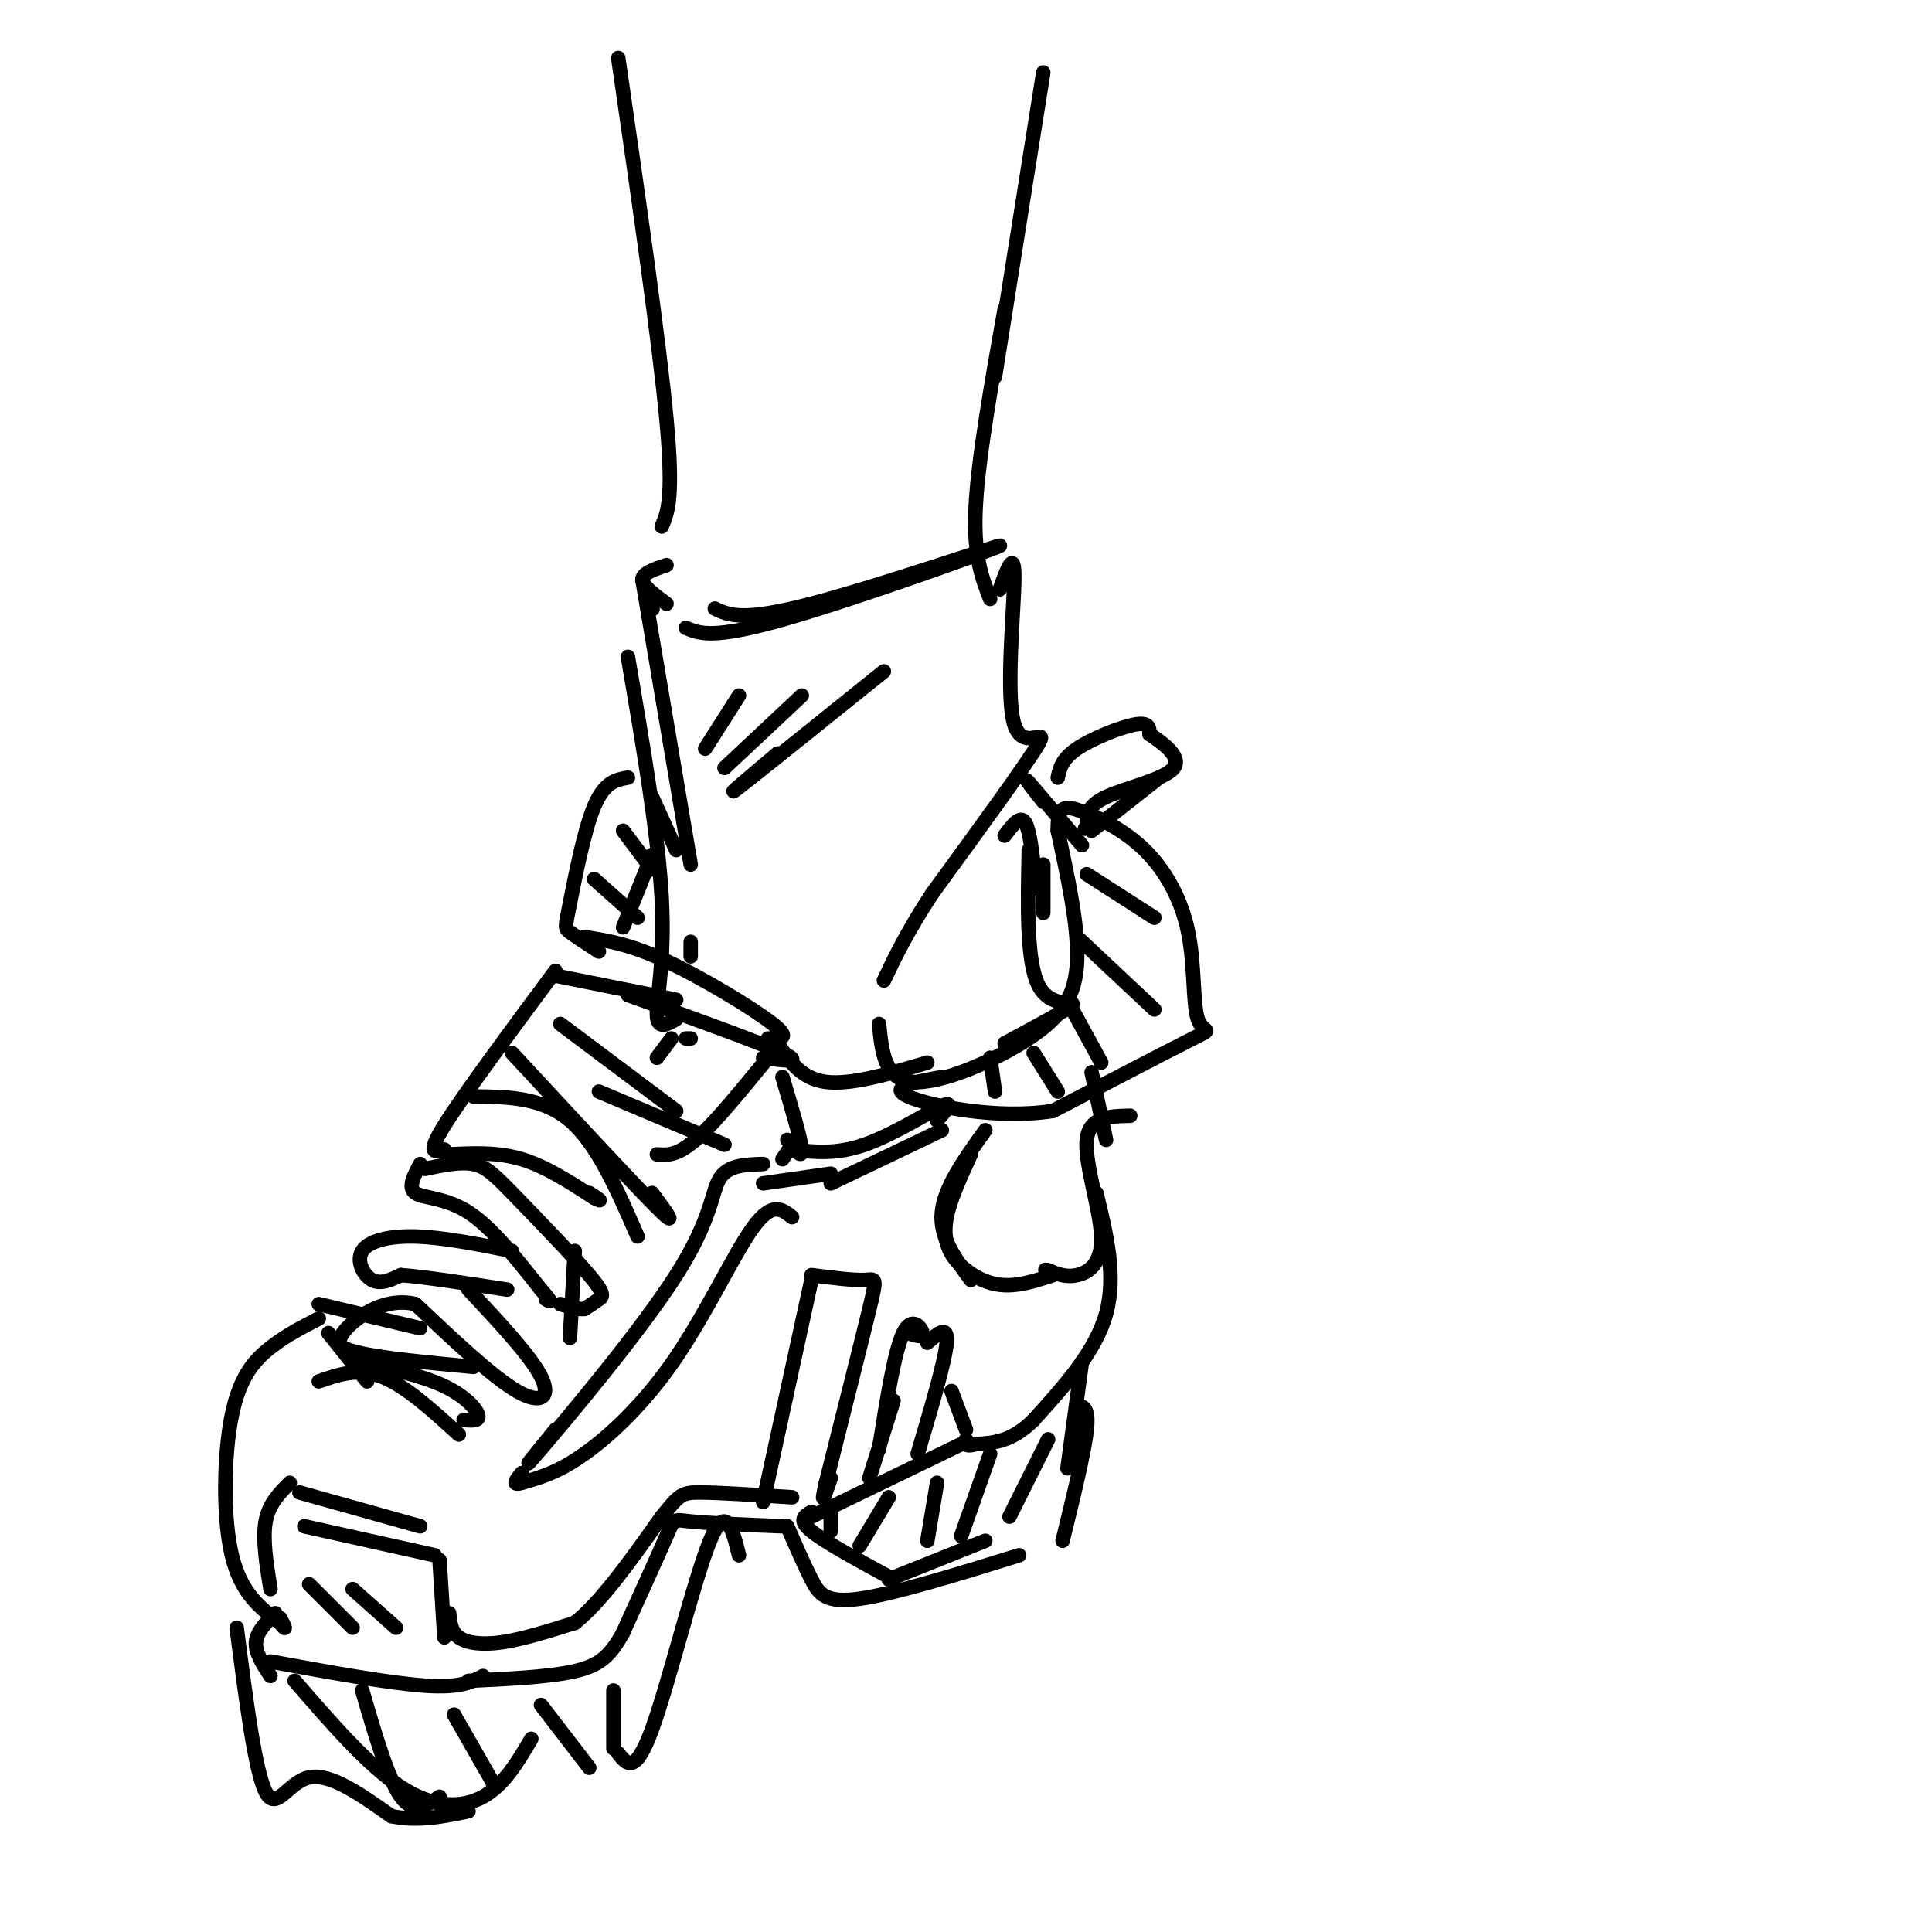 <svg viewBox='0 0 400 400' version='1.1' xmlns='http://www.w3.org/2000/svg' xmlns:xlink='http://www.w3.org/1999/xlink'><g fill='none' stroke='rgb(0,0,0)' stroke-width='3' stroke-linecap='round' stroke-linejoin='round'><path d='M128,12c4.250,29.417 8.500,58.833 10,75c1.500,16.167 0.250,19.083 -1,22'/><path d='M216,15c0.000,0.000 -10.000,63.000 -10,63'/><path d='M208,64c-2.750,15.500 -5.500,31.000 -6,41c-0.500,10.000 1.250,14.500 3,19'/><path d='M148,126c2.857,1.369 5.714,2.738 20,-1c14.286,-3.738 40.000,-12.583 39,-12c-1.000,0.583 -28.714,10.595 -44,15c-15.286,4.405 -18.143,3.202 -21,2'/><path d='M138,117c-2.500,0.833 -5.000,1.667 -5,3c0.000,1.333 2.500,3.167 5,5'/><path d='M135,126c0.000,0.000 0.100,0.100 0.1,0.1'/><path d='M183,139c-13.167,10.583 -26.333,21.167 -30,24c-3.667,2.833 2.167,-2.083 8,-7'/><path d='M166,144c0.000,0.000 -16.000,15.000 -16,15'/><path d='M153,144c0.000,0.000 -7.000,11.000 -7,11'/><path d='M133,120c0.000,0.000 10.000,59.000 10,59'/><path d='M143,195c0.000,0.000 0.000,3.000 0,3'/><path d='M130,136c3.156,18.467 6.311,36.933 7,50c0.689,13.067 -1.089,20.733 -1,24c0.089,3.267 2.044,2.133 4,1'/><path d='M143,215c0.000,0.000 -1.000,0.000 -1,0'/><path d='M207,122c1.548,-4.304 3.095,-8.607 3,-2c-0.095,6.607 -1.833,24.125 0,30c1.833,5.875 7.238,0.107 5,4c-2.238,3.893 -12.119,17.446 -22,31'/><path d='M193,185c-5.333,8.167 -7.667,13.083 -10,18'/><path d='M208,173c1.500,-2.000 3.000,-4.000 4,-3c1.000,1.000 1.500,5.000 2,9'/><path d='M214,179c0.000,0.000 0.000,5.000 0,5'/><path d='M216,179c0.000,0.000 0.000,10.000 0,10'/><path d='M213,176c-0.244,11.556 -0.489,23.111 2,28c2.489,4.889 7.711,3.111 7,4c-0.711,0.889 -7.356,4.444 -14,8'/><path d='M139,215c0.000,0.000 -3.000,4.000 -3,4'/><path d='M115,202c0.000,0.000 25.000,5.000 25,5'/><path d='M130,206c13.667,4.917 27.333,9.833 32,12c4.667,2.167 0.333,1.583 -4,1'/><path d='M121,194c4.711,0.733 9.422,1.467 17,5c7.578,3.533 18.022,9.867 22,13c3.978,3.133 1.489,3.067 -1,3'/><path d='M159,219c-5.583,6.833 -11.167,13.667 -15,17c-3.833,3.333 -5.917,3.167 -8,3'/><path d='M115,201c-9.583,12.917 -19.167,25.833 -23,32c-3.833,6.167 -1.917,5.583 0,5'/><path d='M93,239c5.000,-0.250 10.000,-0.500 15,1c5.000,1.500 10.000,4.750 15,8'/><path d='M123,248c2.333,1.167 0.667,0.083 -1,-1'/><path d='M87,241c-1.311,2.444 -2.622,4.889 -1,6c1.622,1.111 6.178,0.889 11,4c4.822,3.111 9.911,9.556 15,16'/><path d='M112,267c2.667,3.000 1.833,2.500 1,2'/><path d='M88,242c3.641,-0.767 7.282,-1.534 10,-1c2.718,0.534 4.512,2.370 9,7c4.488,4.630 11.670,12.054 15,16c3.330,3.946 2.809,4.413 2,5c-0.809,0.587 -1.904,1.293 -3,2'/><path d='M121,271c-1.333,0.167 -3.167,-0.417 -5,-1'/><path d='M106,259c-7.185,-1.423 -14.369,-2.845 -20,-3c-5.631,-0.155 -9.708,0.958 -11,3c-1.292,2.042 0.202,5.012 2,6c1.798,0.988 3.899,-0.006 6,-1'/><path d='M83,264c4.667,0.333 13.333,1.667 22,3'/><path d='M97,267c6.422,6.867 12.844,13.733 15,18c2.156,4.267 0.044,5.933 -5,3c-5.044,-2.933 -13.022,-10.467 -21,-18'/><path d='M86,270c-6.733,-1.644 -13.067,3.244 -15,6c-1.933,2.756 0.533,3.378 3,4'/><path d='M74,280c4.500,1.167 14.250,2.083 24,3'/><path d='M162,223c1.917,6.417 3.833,12.833 4,15c0.167,2.167 -1.417,0.083 -3,-2'/><path d='M164,237c0.000,0.000 -2.000,3.000 -2,3'/><path d='M158,241c-3.637,0.101 -7.274,0.202 -9,3c-1.726,2.798 -1.542,8.292 -9,20c-7.458,11.708 -22.560,29.631 -28,36c-5.440,6.369 -1.220,1.185 3,-4'/><path d='M164,252c-2.060,-1.649 -4.119,-3.298 -8,2c-3.881,5.298 -9.583,17.542 -16,27c-6.417,9.458 -13.548,16.131 -19,20c-5.452,3.869 -9.226,4.935 -13,6'/><path d='M108,307c-2.167,0.667 -1.083,-0.667 0,-2'/><path d='M119,259c0.000,0.000 -1.000,18.000 -1,18'/><path d='M75,282c6.333,1.467 12.667,2.933 17,5c4.333,2.067 6.667,4.733 7,6c0.333,1.267 -1.333,1.133 -3,1'/><path d='M66,286c4.083,-1.417 8.167,-2.833 13,-1c4.833,1.833 10.417,6.917 16,12'/><path d='M66,273c-3.381,1.732 -6.762,3.464 -10,6c-3.238,2.536 -6.333,5.875 -8,14c-1.667,8.125 -1.905,21.036 0,29c1.905,7.964 5.952,10.982 10,14'/><path d='M58,336c1.667,2.167 0.833,0.583 0,-1'/><path d='M56,329c-0.833,-5.167 -1.667,-10.333 -1,-14c0.667,-3.667 2.833,-5.833 5,-8'/><path d='M62,309c0.000,0.000 25.000,7.000 25,7'/><path d='M63,316c0.000,0.000 27.000,6.000 27,6'/><path d='M91,323c0.000,0.000 1.000,16.000 1,16'/><path d='M57,334c-1.917,1.917 -3.833,3.833 -4,6c-0.167,2.167 1.417,4.583 3,7'/><path d='M56,344c12.333,2.250 24.667,4.500 32,5c7.333,0.500 9.667,-0.750 12,-2'/><path d='M129,192c0.000,0.000 6.000,-15.000 6,-15'/><path d='M130,161c-2.429,0.429 -4.857,0.857 -7,6c-2.143,5.143 -4.000,15.000 -5,20c-1.000,5.000 -1.143,5.143 0,6c1.143,0.857 3.571,2.429 6,4'/><path d='M182,212c0.565,5.774 1.131,11.548 7,12c5.869,0.452 17.042,-4.417 24,-9c6.958,-4.583 9.702,-8.881 10,-16c0.298,-7.119 -1.851,-17.060 -4,-27'/><path d='M219,172c-0.132,-5.369 1.538,-5.292 5,-4c3.462,1.292 8.718,3.799 13,8c4.282,4.201 7.591,10.095 9,17c1.409,6.905 0.918,14.821 2,18c1.082,3.179 3.738,1.623 -1,4c-4.738,2.377 -16.869,8.689 -29,15'/><path d='M218,230c-11.489,1.844 -25.711,-1.044 -30,-3c-4.289,-1.956 1.356,-2.978 7,-4'/><path d='M234,231c-4.256,0.095 -8.512,0.190 -9,5c-0.488,4.810 2.792,14.333 3,20c0.208,5.667 -2.655,7.476 -5,8c-2.345,0.524 -4.173,-0.238 -6,-1'/><path d='M217,263c-1.000,-0.167 -0.500,-0.083 0,0'/><path d='M204,234c-4.250,5.917 -8.500,11.833 -9,17c-0.500,5.167 2.750,9.583 6,14'/><path d='M227,247c2.083,8.583 4.167,17.167 2,25c-2.167,7.833 -8.583,14.917 -15,22'/><path d='M214,294c-4.500,4.500 -8.250,4.750 -12,5'/><path d='M202,299c-2.333,0.667 -2.167,-0.167 -2,-1'/><path d='M158,245c0.000,0.000 14.000,-2.000 14,-2'/><path d='M158,311c0.000,0.000 10.000,-46.000 10,-46'/><path d='M168,264c4.333,0.556 8.667,1.111 11,1c2.333,-0.111 2.667,-0.889 1,6c-1.667,6.889 -5.333,21.444 -9,36'/><path d='M171,307c-1.333,5.833 -0.167,2.417 1,-1'/><path d='M188,276c1.600,0.533 3.200,1.067 3,0c-0.200,-1.067 -2.200,-3.733 -4,0c-1.800,3.733 -3.400,13.867 -5,24'/><path d='M192,278c2.167,-1.917 4.333,-3.833 4,0c-0.333,3.833 -3.167,13.417 -6,23'/><path d='M197,288c0.000,0.000 3.000,8.000 3,8'/><path d='M199,299c0.000,0.000 -31.000,15.000 -31,15'/><path d='M162,316c-7.667,-0.311 -15.333,-0.622 -19,-1c-3.667,-0.378 -3.333,-0.822 -5,3c-1.667,3.822 -5.333,11.911 -9,20'/><path d='M129,338c-2.644,4.800 -4.756,6.800 -10,8c-5.244,1.200 -13.622,1.600 -22,2'/><path d='M49,337c1.911,14.867 3.822,29.733 6,34c2.178,4.267 4.622,-2.067 9,-3c4.378,-0.933 10.689,3.533 17,8'/><path d='M81,376c5.500,1.167 10.750,0.083 16,-1'/><path d='M75,350c2.667,9.167 5.333,18.333 8,22c2.667,3.667 5.333,1.833 8,0'/><path d='M94,355c0.000,0.000 8.000,14.000 8,14'/><path d='M61,348c7.622,8.800 15.244,17.600 22,22c6.756,4.400 12.644,4.400 17,2c4.356,-2.400 7.178,-7.200 10,-12'/><path d='M112,353c0.000,0.000 10.000,13.000 10,13'/><path d='M127,350c0.000,0.000 0.000,12.000 0,12'/><path d='M128,363c1.756,2.289 3.511,4.578 7,-5c3.489,-9.578 8.711,-31.022 12,-39c3.289,-7.978 4.644,-2.489 6,3'/><path d='M168,313c-1.417,0.833 -2.833,1.667 0,4c2.833,2.333 9.917,6.167 17,10'/><path d='M184,327c0.000,0.000 20.000,-8.000 20,-8'/><path d='M223,291c1.250,0.167 2.500,0.333 2,5c-0.500,4.667 -2.750,13.833 -5,23'/><path d='M217,298c0.000,0.000 -8.000,16.000 -8,16'/><path d='M205,301c0.000,0.000 -6.000,17.000 -6,17'/><path d='M194,307c0.000,0.000 -2.000,12.000 -2,12'/><path d='M184,310c0.000,0.000 -6.000,10.000 -6,10'/><path d='M172,313c0.000,0.000 0.000,4.000 0,4'/><path d='M163,316c1.733,4.000 3.467,8.000 5,11c1.533,3.000 2.867,5.000 10,4c7.133,-1.000 20.067,-5.000 33,-9'/><path d='M221,304c0.000,0.000 3.000,-22.000 3,-22'/><path d='M229,236c0.000,0.000 -3.000,-14.000 -3,-14'/><path d='M164,238c4.533,0.533 9.067,1.067 15,-1c5.933,-2.067 13.267,-6.733 16,-8c2.733,-1.267 0.867,0.867 -1,3'/><path d='M172,245c0.000,0.000 23.000,-11.000 23,-11'/><path d='M161,216c2.417,3.667 4.833,7.333 10,8c5.167,0.667 13.083,-1.667 21,-4'/><path d='M224,175c-4.833,-5.750 -9.667,-11.500 -11,-13c-1.333,-1.500 0.833,1.250 3,4'/><path d='M225,181c0.000,0.000 14.000,9.000 14,9'/><path d='M223,194c0.000,0.000 16.000,15.000 16,15'/><path d='M222,209c0.000,0.000 6.000,11.000 6,11'/><path d='M214,218c0.000,0.000 5.000,8.000 5,8'/><path d='M205,219c0.000,0.000 1.000,7.000 1,7'/><path d='M123,182c0.000,0.000 9.000,8.000 9,8'/><path d='M129,172c0.000,0.000 6.000,8.000 6,8'/><path d='M135,165c0.000,0.000 5.000,11.000 5,11'/><path d='M98,227c7.167,0.083 14.333,0.167 20,5c5.667,4.833 9.833,14.417 14,24'/><path d='M106,218c12.583,13.583 25.167,27.167 30,32c4.833,4.833 1.917,0.917 -1,-3'/><path d='M124,226c0.000,0.000 26.000,11.000 26,11'/><path d='M116,212c0.000,0.000 24.000,18.000 24,18'/><path d='M68,276c0.000,0.000 8.000,10.000 8,10'/><path d='M66,270c0.000,0.000 21.000,5.000 21,5'/><path d='M93,334c0.178,1.911 0.356,3.822 2,5c1.644,1.178 4.756,1.622 9,1c4.244,-0.622 9.622,-2.311 15,-4'/><path d='M119,336c5.500,-4.333 11.750,-13.167 18,-22'/><path d='M137,314c3.733,-4.578 4.067,-5.022 8,-5c3.933,0.022 11.467,0.511 19,1'/><path d='M201,239c-2.137,4.637 -4.274,9.274 -5,13c-0.726,3.726 -0.042,6.542 2,9c2.042,2.458 5.440,4.560 9,5c3.560,0.440 7.280,-0.780 11,-2'/><path d='M219,161c0.422,-1.933 0.844,-3.867 4,-6c3.156,-2.133 9.044,-4.467 12,-5c2.956,-0.533 2.978,0.733 3,2'/><path d='M238,152c2.381,1.607 6.833,4.625 5,7c-1.833,2.375 -9.952,4.107 -14,6c-4.048,1.893 -4.024,3.946 -4,6'/><path d='M225,171c-0.667,1.000 -0.333,0.500 0,0'/><path d='M240,161c0.000,0.000 -14.000,11.000 -14,11'/><path d='M185,290c0.000,0.000 -5.000,16.000 -5,16'/><path d='M64,328c0.000,0.000 9.000,9.000 9,9'/><path d='M73,329c0.000,0.000 9.000,8.000 9,8'/></g>
</svg>